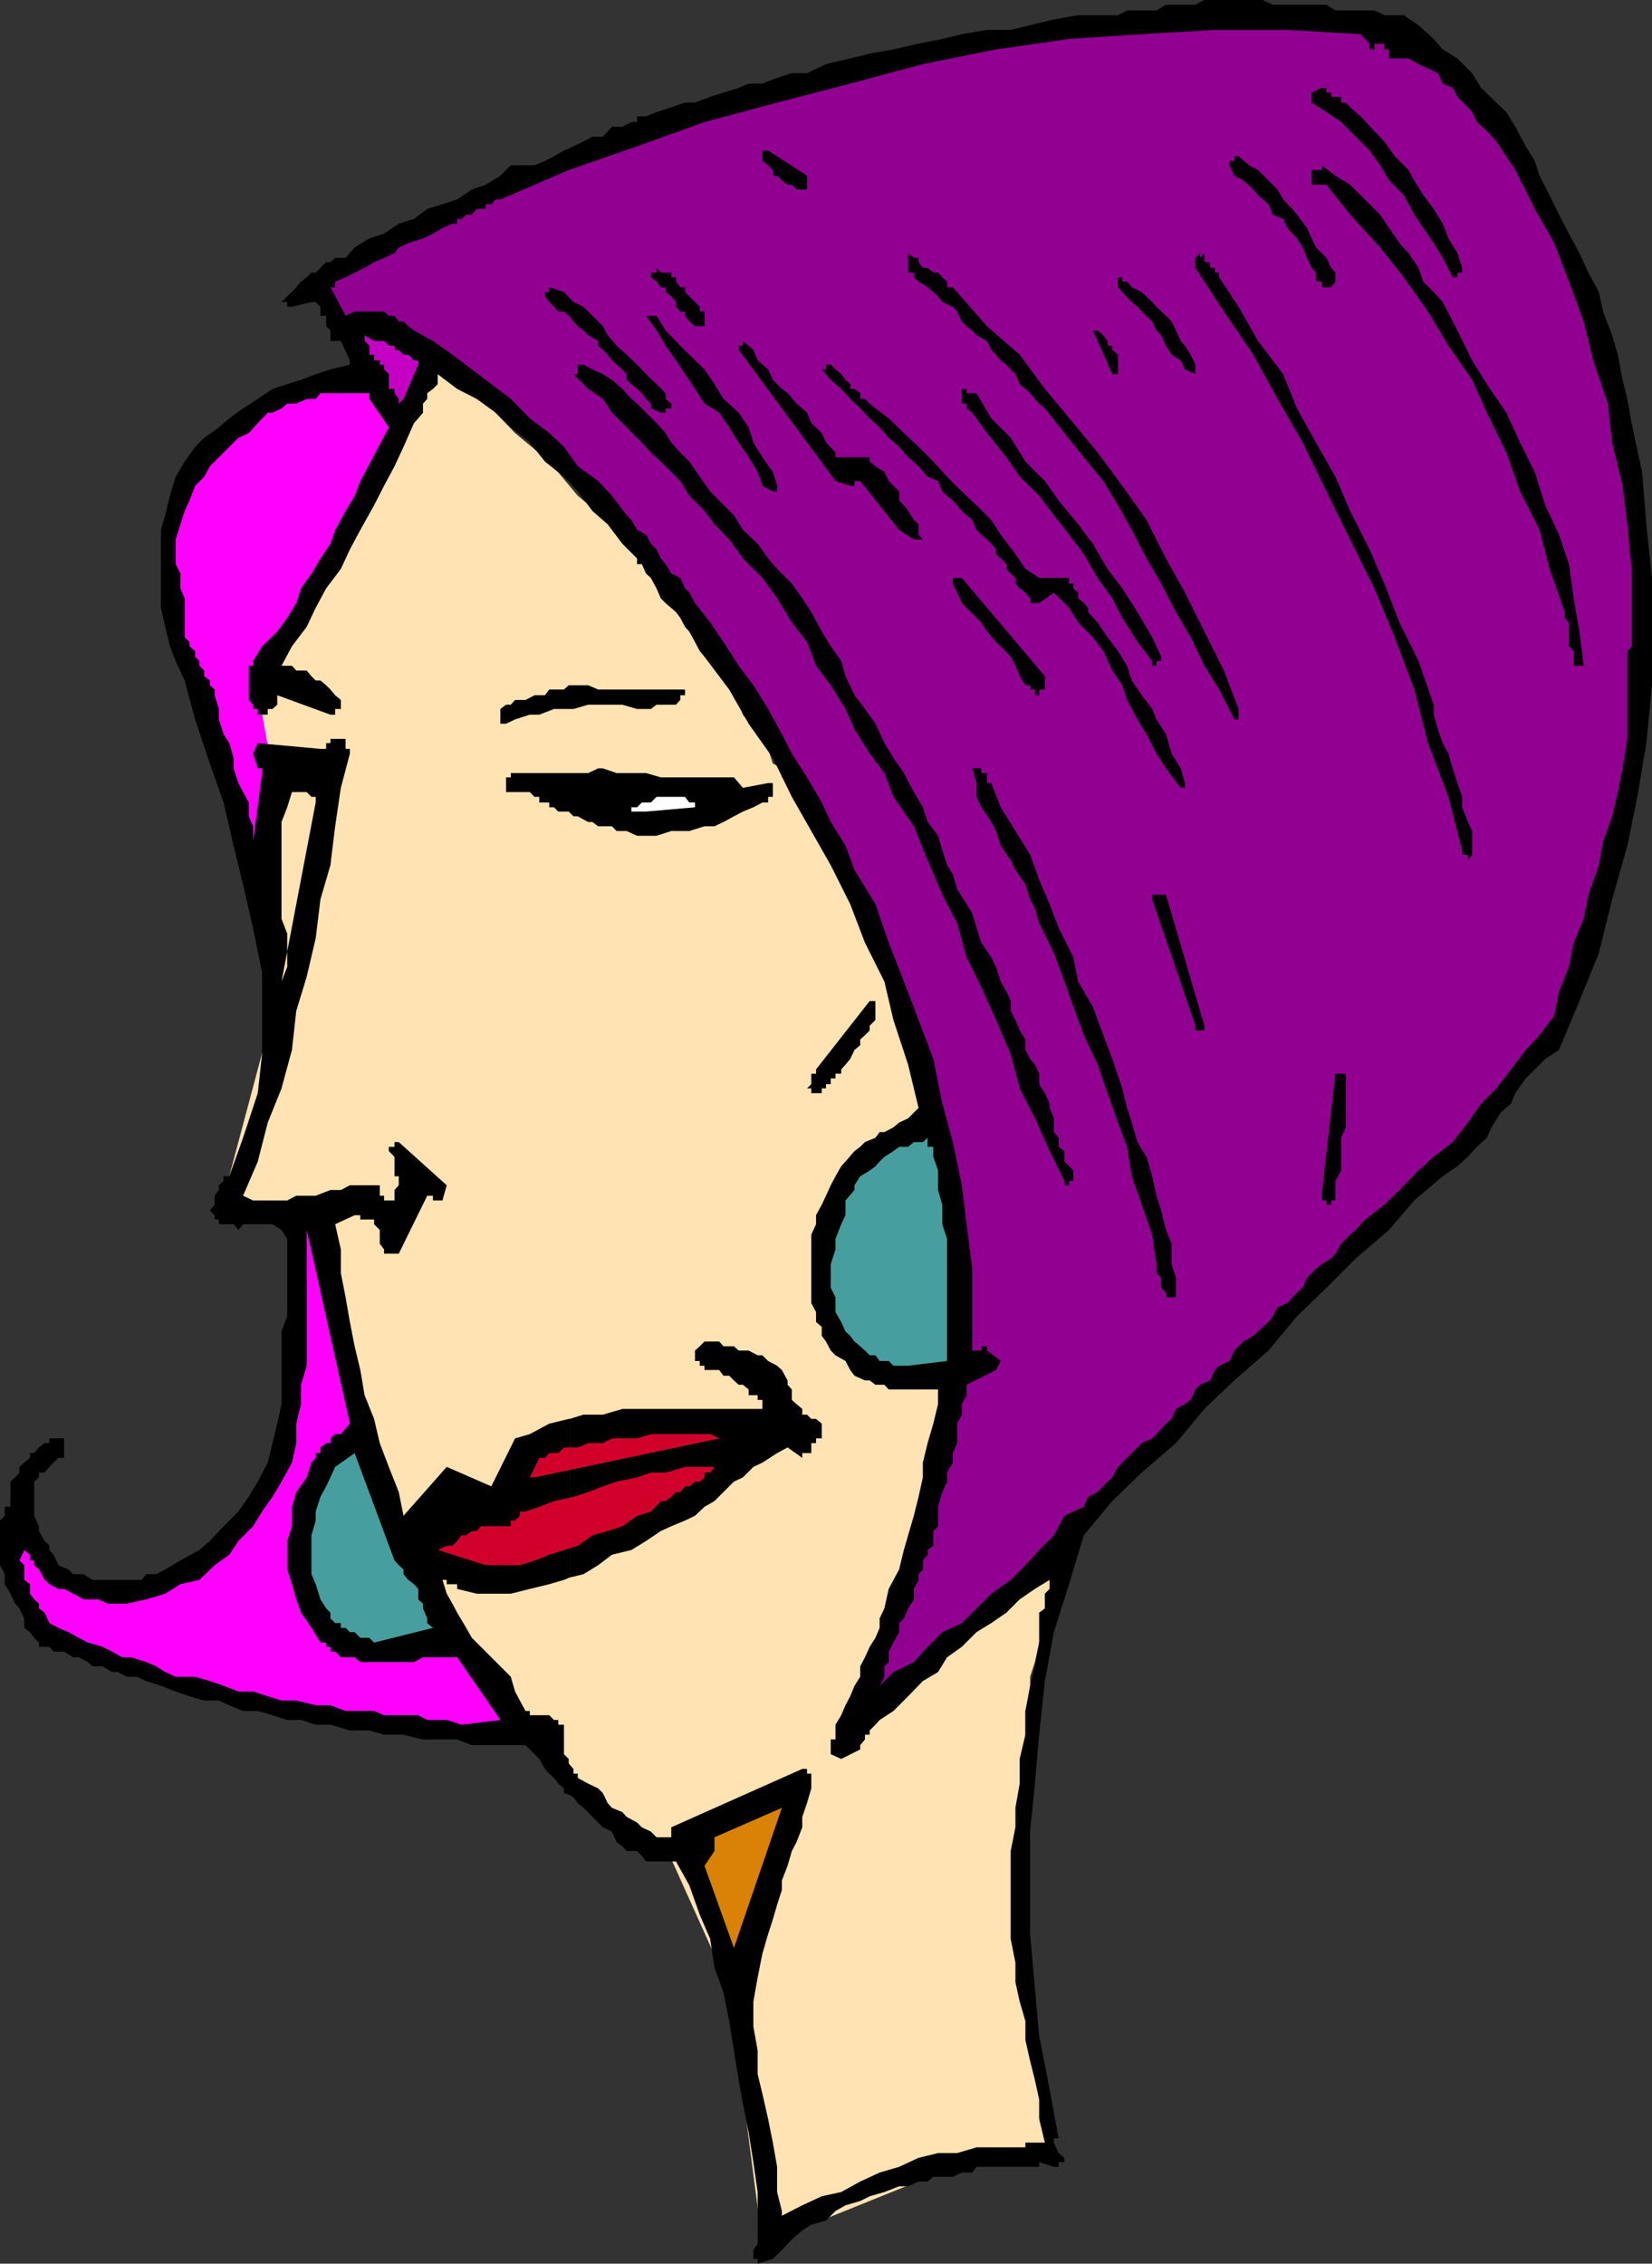 <svg xmlns="http://www.w3.org/2000/svg" width="348" height="476.699"><rect width="100%" height="100%" fill="#333333" stroke="none"/><path fill="none" stroke="#000" stroke-miterlimit="10" stroke-width=".998" d="M76.8 78.8V80h-8.097l-3.101.902h-3.2l-3.101 1-1.899.899L54.301 85l-1.899 1.902-2.199 2.2-1 2.097-.902 2-2.2.903-1.898 2.199-1.203.898-1.898 2.203-1.2 1L38 102.301l-1 2.101-1.2 2v3.098l-1 3.102 1 4.097v5L37 127l1 5 1.902 6.3 1.2 5 1.898 6 2.203 6.302.899 6.199 2.199 5 1.902 5.101 1 5.297 2.098 4 1 4.102.902 4.101 1.2 4.098 1 4.102 1 3.097.898 2.903v3.097l1.199 2.102V212l1-2.2v-5l1.902-9.398 2.2-10.101 1.898-12.2 2.102-13.5 3.199-13.199 3.101-12.203 2.899-11.297 3.101-9.3 3.098-6 3.102-3.2L90 103.5l1.203-1.2v-1.898L90 97.2l-.898-3.097-1.899-2.903L85 88.102 83.102 86l-2.2-3.2-2.101-.898-1-1.902-1-1.2"/><path fill="#f0f" d="M76.8 78.8V80h-8.097l-3.101.902h-3.2l-3.101 1-1.899.899L54.301 85l-1.899 1.902-2.199 2.2-1 2.097-.902 2-2.2.903-1.898 2.199-1.203.898-1.898 2.203-1.2 1L38 102.301l-1 2.101-1.2 2v3.098l-1 3.102 1 4.097v5L37 127l1 5 1.902 6.3 1.2 5 1.898 6 2.203 6.302.899 6.199 2.199 5 1.902 5.101 1 5.297 2.098 4 1 4.102.902 4.101 1.2 4.098 1 4.102 1 3.097.898 2.903v3.097l1.199 2.102V212l1-2.2v-5l1.902-9.398 2.2-10.101 1.898-12.2 2.102-13.5 3.199-13.199 3.101-12.203 2.899-11.297 3.101-9.3 3.098-6 3.102-3.2L90 103.5l1.203-1.2v-1.898L90 97.2l-.898-3.097-1.899-2.903L85 88.102 83.102 86l-2.2-3.2-2.101-.898-1-1.902-1-1.2"/><path fill="#ffe3b3" d="M91.203 75.902h1l1.899 2.899 4.101 3.101L103.5 86l5 5.2 7.203 6 6 7.202 7.2 6 6.3 7.2 6.2 7.199 5 7.199 4.097 7.2 4.102 6 1.898 5.3 3.102 4.102 2.199 3.097 1 3.102 1.902 1v1.898h1.2l.898 1.203v1l1 1.899 2.199 3.101 1.902 3.098 2.098 5.102 3.203 5 2.797 5.3 2.203 6 3.098 6.2 1.902 5.097 2.2 4.102 1 5.199.898 4.102 1.199 5.097 1 6.203 1.902 6 1.2 6.2 1 6 1.898 7.199 1.203 5.101.899 5.297v5l1 3.102v1.898l-1 2.203v4.098l-.899 4.102-1.203 6.199-1 6-.898 7.199-2.2 6-1 7.2-1.902 6.202-1.2 6.297-1.898 5-1.199 3.102-1.902 2.898-1 3.102-.899 3.199-1.199 3.102-1 1.898-1 2.2-1.203 1.902-.898 2.097v1l-1 1v1.203l44.898-35.8v1.898l-1 2.2-.898 1.902v4.097l-1 3.102-1.2 4.101L218 350l-1 3.102v4.097l-1 3.102V397l1 10.3v10.102l1 10.297.902 8.203 1.2 8.098 1 6.3 1.898 4.102h-17.297l-45.101 18.2-7-54-13.399-29.801-11.3-3.102L95.3 341.801l-4.098-6.2-3.101-7L84 321.403l-3.098-7.203-2.101-7.2-2.899-7.2-2.199-7.198-1.902-7.2-1.2-7-1.898-7.203-1.203-8.097-1-7.2H46.102l12.3-46.101-1-47-3.101-17.602 36.902-69.297"/><path d="m120 378 .8.5.903 1.2 1.2 1 1 .902.898 1L127 384.8l1.902.898 1 2.203 1.2.899.898 1h2.203l1 1 .899 1.199h6.3l2.801 5 2.2 6.2 2.199 5.1.898 6 1.902 5.302 1.2 6 2 12.398.898 5.102 1.203 6 1 6.199.899 6.3v11l-.899 1.2v1.898h.899v1l3.199-1 1.902-1.898 2.098-2.2 2.199-1.9 1.902-1.199 3.098-.898 2-2 2.102-1.2 3.101-.902 2-1 3.098-.898 3.101-1.2h1.899l2.199-1h1.902l1.2-1h4.101l1.899-.902h2.199l.902-1.2h13.2v-1l3.097 1h1v-1h1.203v-.898l-1.203-1-1-2.203v-.898h1L221.102 440l-2.2-11.3-.902-10.098-1-11.301v-21.602l1-10.097.902-10.301 1.2-11.301L222 343.7l3.203-10.098 3.098-10.301 6-7.2 6.199-6 7.203-6.199 6-7.203 6.297-6 7.203-6.297 6-7.203 6.2-6 6.199-6.199 7-6 5.3-6.2 6-5.1 3.098-2.098 2.203-2 1.899-2.102 2.101-1.898 1-2.2 1.899-3.101 2.199-1.899.902-2.203 2.2-3.097 1.898-1.903L325.5 223l2.902-1.898 4.301-10.301 4.098-10.102 2.8-11.297 3.2-11.3 2.101-10.301 1.899-11.301L348 144.3v-22.6l-1.2-11.298-.898-11-2.199-10.3-.902-5.102-1-4-1-5.3-1.2-4.098-1.898-5-.902-4.102-2.2-4.098-1.898-4.101-2.203-4.102-2.098-4-2-4.097L324.301 37l-1-3.098-1.899-3.101-2.199-4.102-1.902-3.097-2.098-2L312 18.5l-1.898-3.098L307 12.301l-3.098-1.899L302 8.2l-3.2-2.898-3.097-2.102h-4.101l-2.102-1h-8.2L279.403 1h-11.3L266 0h-12.297l-1.902 1h-6.2l-2 1.2h-6.199l-1.902 1h-8.398L222 4.101 217 5.3l-4.098 1h-5l-5.3.898-4.102 1-5 1-5.297 1.203-5 .899-4.101 1L174 13.5l-4 1.902h-3.2l-3.097 1-3.101 1.2h-2.899l-2.101.898-3.2 1-2.8.902-3.2 1.2h-2.101l-2.899 1-3.101 1-2.2.898h-1.898v1.2H133l-1.898 1h-2.2L127 28.8h-2.2l-1.898 1-2.101 1-.801.4v70.402l1.703 1.898 3.098 4.102 3.199 2.8 3.102 4.098 3.101 3.102v1.199h1l.899 2 1 .898 1.199 2.203.902 2.098 1 1 2.2 1.902.898 1.2 1 1.898.902 1 1.2 2.2 1 1.902 1 1.199 5.199 6.898 4.101 7.203 5.098 7.2 4 8.199 4.101 7.199 4.098 7.2 4.102 8.202 3.101 8.098 4.098 8.2 1.902 8.1 3.098 9.4 2.199 9.1-2.2 2.2-1.898.902-1.199 1-1.902 1h-1l-.899 1.2-2.199.898-1 1-1.203.902-1.898 2.2-.899 1-1.203 2.097-1 1.903-1 2.199-.898 1.898-1.2 2.203v1.899l-1 2.199v14.402l1 1.899v2.101l1.2 1v1.899L174 282.5l1 1.902 1 1 2.102 1.2 1 1.898.898 1.2 2.203 1h1l1.2.902h1.898l.902 1h10.399v3.097l-1 4.102-1.2 4.101-1 4.098v3.102l-.902 4.097-1 4-1.2 4.102-.898 3.101-1 4.098-2.199 4.102-.902 4.097-1 2.102v2l-.899 2.101-1.199 1.899-1 2.199-1 1.902v2.2L180 355l-.898 2.2-1 1.902-.899 2.097-1.203 2v3.102h-1v3.101l2.203 1 4-2v-.902l1-1.2v-1h1v-.898l1.2-1.203.898-1 2.902-1.898 3.098-3.102 3.101-3.199 3.2-1.898L199.5 349l3.102-2.2 3.101-3.1 3.098-1.9 3.199-2.198 2.8-2.801 3.2-2.2 3.102-1.902v1.903l-1 1v3.097l-1.2.903v6.3l-.902 5-1 4.098-1 5.3v5l-1.2 5.102v5.2l-.898 5.097v4.102l-1 5v18.5l1 5v4.101l.899 4.098 1.199 4.102v4l1 4.398 1 4 .902 4.102v4.097l1.2 5H216v1h-10.297l-4.101 1.203h-4l-4.102 1-4.098 1.899-4.101 1.199-4.098 1.902-4 2.2-4.101.898-4.102 1.902-4.297 2.2v-1l-1-4V456.3l-.902-5.102-1-5-1.2-5.297-1-4.101v-5l-.898-5v-5.3l.899-5.098 1-5 1.199-4.101 1-3.102.902-3.097 1-3.102v-2l1.2-3.098.898-3.101 1-1.899 1.199-3.101v-2.2l1-2.902.902-3.097V373.5H170v-1h-1l-27.598 12.3v2.102h-3.101l-1.2-1.203-1.898-.898-1-1-2.203-1.2-.898-1-2.2-.902-.902-1-1-2.097-1-1-2.098-1-2.199-1.2v-.902h-.902v-1l-.801-.898V378m0-6.398-.2-.301v-.899l-1-1V363.2h-1.198v-1h-.899l-1-1h-4.101v-.898h-.899l-1.203-2.2-1-1.902-.898-3.097-8.2-8.2-1.199-2.101-1.902-3.2-1-1.902-1.2-2.097-.898-2.903h.899v.903H96.3v1l4.101 1h7.2l4-1 4.101-1 3.098-.903 1.199-.5v-33.398h-.2l-4.097 1-4.101 2.199-3.102.902-5 10.098-9.398-4.098L85 319.2l-1-5-2.098-5.297-1.902-5-1.2-5.101-2-5-.898-5.301-1.199-5-1-5.098-.902-5.203-1-5.097v-5l-1.2-5.301 4.102-1.899h1.2v.899H78.8v1L80 259v2.902l.902 1.2V264H84l6-12.2h1.203v1h2l.899-3.198L84 240.5h-.898v1h-1.2v.902l1.2 1.2v4.097H84v1.903l-.898 1v2.199h-2.2v-1H80v-2.2h-6.297l-1.902 1h-2.2l-3.101 1.2h-4.098l-1.902 1h-7.2l-2.097-1 3.098-7.2 2.101-8.199 2.899-7.203 2.199-8.097.902-8.2 2.2-7.203 1.898-8.097 1-8.2 2.102-7.203 1-8.199 1.199-8.098 1.902-7.203v-1h-.902v-2.097h-3.2v.898h-.898v1.2H67.5l-13.2-1.2-1 2.2 1 3.1h.903v1l-1.902 14.4V174l-.899-2.098V169l-1.199-2.2-1-1.898-1-3.101v-2.2l-.902-3.101-1.2-1.898-1-3.102v-2.2l-.898-2.898V145.2l-1-.898v-1l-1.203-.9V141.2l-1-1v-1l-.898-.898v-1.2l-1.2-1v-.902l-1-1V126L38 123.902v-3.101l-1-2v-5.2l1-3.199.902-2.8 1-2.2 1.2-3.101L43 100.402l1.203-2.203 6-6 2.2-1 1.898-2.097 2.101-2.2h1L59.301 86l1.199-1h1.902l2.2-1H66.5l1-1.2h10.3V84l4.102 6-6 11.3-1.199 3.102-1.902 3.2-2.2 4-1 2.898-2.101 3.102-1.898 3.199-2.2 3.101-1 3.098-1.902 3.102L58.402 133l-3.199 3.102-1.902 3.097v1h-.899v7.203l.899 1v.899h1v1.199h2.101v-1.2h1l1-.898v-2l11.2 4.098h1v-1.2H71.8v-1.898l-1.2-1-1-1.203-.898-.898-1.203-1h-1l-.898-.899-1-1.203h-2.2l-.902-1h-2.2l2.2-4.097L64.602 132l1.898-4 2.203-4.098 3.098-4.101 1.902-4.102 2.2-4.097 2.898-5.2 2.101-4.101 2.2-4.102L85 94.102l2.203-5 .899-1 1-1.2V85L90 84v-1.2l1.203-.898 1-1v-2.101l4.098 3.101L100.402 84l4 2.902 3.2 3.098 4 3.2 3.199 4 4 3.202 1.199 1.2V31.199l-1.2.5-2.097 1.203-1.902 1-2.2.899h-5L105.403 37l-3.101 1.902-2.899 1L96.301 42l-3.098 1L90 44l-2.797 2.102-3.203 1-3.098 2.097-3.101 1-3.098 1.903-1.902 2.199h-2.2l-1 .898h-.898L66.5 57.402h-.898l-1 1-1.2.899-1 1.199-.902 1-1 .902-1.2 1.2h1.2v1h1l4.102-1h.898l1 1V66.5h1.203v2.2l.899.902V71.8H71.8l1.902 4.101v.899l-4.101 1-3.102 1-3.097 1.2-2.902.902-3.098 1L54.301 84l-3.098 2-2.902 2.102L46.1 90 43 92.2l-1.898 1.902-2.2 3.097L37 100.402l-1.2 4-1 4.098-.898 3.102V128l.899 4 1 4.102L37 139.199l1.902 4.102 2.2 8.199 3.101 9.3 2.899 8.2 2.101 9.102 2 8.199 2.098 9.101 1.902 9.399V222l-.902 8.2-3.098 9.402-2.902 8.097h-1.2v1l-1 .903v1l-.898 1.199v1.898l-1 1.203 1 1v.899h.899v1h3.101l1 1.199 1-1.2h6.2L59.3 259l1.199 1.902V277.2l-1.2 3.203V295.7l-.898 4.102-1 4.101-1 4.098-2.101 4-1.899 3.2-2.199 3.1-3.101 3.102-2.899 3.098L42 326.402l-4 2.2-3.2 1.898-1.898 1h-2.101l-1 1.2H19.5l-1.898-1.2h-2.2l-1-1-2.101-.898-1-2.2-.899-1v-.902l-1-1-1.199-2.098v-1l-1-2.203V312l1-.898v-1h1.2l1-1.2.898-.902 1-1H13.5v-4.098h-3.098v1h-1l-1.199.899-1 1.199h-.902v1l-1.2 1-1 .902v1.2l-.898 1-1 .898v5.3H1v1.9l-1 1v9.402l1 1.898v2.102l1.203 2 1 2.097.899 1 1 2.102v2l1.199.898.902 1.203 1 1v.899h2.2l.898 1H13.5L15.402 349h1.2l1.898 1 1 .902h2.102l2 1.2H24.8l1.902 1H28.8l2 .898 3.101 1L37 356.2l2.902 1 3.098.902h3.102l2.199 1 2.902 1.199h3.098l3.101.898 3.098 1h2.902l3.098 1h3.102l4.101 1.203h4.098l3.101.899H85l4.102 1H96.3l3.101 1.199h11.301l.899.902 2 2 1.199 2.098.902 1 1 .902.899 1.2 1.199 1v1l1.2.398v-6.398"/><path d="m120 332.2 2.902-.7 3.098-1.898 2.902-2.2 4.098-1 3.102-1.902 3.101-2.098 2.2-1 2.898-1.203 2.101-1 2-1.898 2.098-1.2 4.102-4.101 1.898-.898 2.203-2.2 1.899-.902 3.101-2 2.2-1.2L169 307v-1h1.902v-2.098h1v-1h1.2v-3.101l-1.2-1h-1l-.902-.899h-1V296.7l-1.2-1-1-.898v-2.2l-.898-1v-.902l-1.199-2.199-1-.898-1.902-1-1.2-1.2h-1l-1.898-1h-2.101l-1-.902h-2.2l-.902-1h-3.098l-1 1-1 .902v2.2h1v1h1v.898h3.098l.902 1.2h1.2l1 1 1 .902h.898l1.203 1v1.199h1.899v1h1v1.898h-29.5L127 297.902h-4.098l-2.902.899v33.398"/><path fill="#d98205" d="m154.602 410.2 10.101-29.5-14.203 6.202v2.899l-2.098 3.101 6.2 17.297"/><path fill="#f0f" d="m97.203 363.2 8.2-1L96.3 349h-7.2l-1.898 1h-11.3l-1.2-1H71.8l-1.2-1.2h-1v-1h-.898v-.898H67.5l-1.898-3.101-2.2-3.2-1-2.8-.902-3.2-1-3.101v-6l1-3.098v-4.101l.902-3.102 2.2-3.097 1-3.102.898-1v-1h1v-1.2l1.203-.898h.899v-1l1-.902H71.8l1-1.2.902-1-9.101-40.8v28.602l-1.2 4v4.097l-1 4.102v4.101L61.5 308l-2.2 4-1.898 3.2-2.199 3.1-1.902 3.102-3.098 3.098-1.902 2.902-3.098 2.2L42 332.699l-4 .903-3.2 2-4 1.199-4.097.898h-4.101l-1.899-.898h-3.101l-2.2-1.2-1.902-1h-1.2l-1.898-1-1-.902-1.199-2.199-1-.898v-1h-.902v-1.2l-1.2-1v-.902.902l-1 2.2 1 1v3.097l1.2.903v2l.902 1.199 1 .898v1l1.2.903 1 2.199 1.898 1 2.101.898 2.2 1.203 1.898 1 3.102.899 2 1L25.703 349h1.899l3.199 1 2.101.902 1.899 1.2 2.199 1h4.102l3.101.898 2.899 1 3.101 1.2h3.098l3.101 1 2.899.902h3.101l4.098 1h3.102L72.8 360.3h6l2.101.898h7.2l1.898 1h4.102l3.101 1"/><path fill="#910091" d="m185.3 355 2.903-2.898L192.5 350l2.902-3.2 3.098-3.1 4.102-1.9 6.199-6.198 4.101-2.903 3.098-3.097 2.902-3.2 3.098-3.101 2.203-4.102 1.899-.898 2.199-1 .902-2.102 2-1 2.098-2.199 1-.898 1.199-2.2 5-5 2.203-1 .899-.902 2-2.2 1.199-1 .902-2.1 1.899-1 1.199-.9 1-2.198 1-1 2.101-.903 1-2.199.899-.898 2.199-1 1-2.2 1.902-1.902 2.098-1.2 1-.898 1-1 1.203-1 .899-1.203 1-1.898 2.101-.899 1-1.203 1-1 1.2-1 .898-2.097 1.902-1.903 1.2-1 2-1.199.898-1 1.199-2.098 1.902-1.902 1.2-1 1-1.2 1-1 4-3.1 3.199-3.098 4-4.102 3.199-2.898 4-3.102 3.203-4.098 2.797-4 3.203-3.203 3.098-4 3.101-4.097 2.899-3.102 3.101-4.098 1-5.101 2.098-5.2 1-5.101 2.102-5 1-5.098 2.199-6.203.902-5 1.899-5.297 1.199-5.101 1-5 1-6.2v-18.5l.902-1v-16.3l-.902-9.399-1-8.101-2.2-9.102-.898-8.199-3.101-9.098-2-8.203-3.102-8.398-3.098-8.102L323.301 44l-4.098-8.2-4-6-2-2.198-2.101-1.903-1-2.097-.899-1-2.203-2.2-1-1.902-2.098-.898-1-2.2-2.101-1-2-.902-2.098-1.2h-4.101v-1.898h-1V9.2H289.5v1.203h-1V9.2l-1.898-2-15.399-.898h-15.3L240.5 7.2l-15.297 1-15.402 2.203-15.399 3.098-15.3 4.102-15.399 4-15.3 4.097-14.2 5.102-14.402 5L105.402 42h-1l-.902 1h-1.2v1h-1.898l-1 1.2h-1.199l-1 .902h-.902v1h-1L93.203 48l-2 1.2-2.101 1-3.102 1-2 .902-.898 1.199-2.2 1-2.101.898-2 1.203-2.098 1-1.902 1-2.2.899V60.5h-1l3.2 6 1.902-.898h6.2l1 .898h1.199L84 67.7h1l1 1 1.203.902 4 2.199 4.098 2.898 4.101 3.102 4.098 3.101L107.602 84l4 4.102 4.101 3.097 3.098 2.903 2.902 4.097 4.297 3.102 2.902 3.101L132 108.5l1 1 1.203 2.102 1.899 1 1 1.898 1.199 1.2.902 1.902 1 1.199 1.2 2 1.898.898 1 2.203.902.899 1.2 2.199 3.199 4.102 2.8 4.097 3.2 5 3.101 4.102 3.098 5 2.902 5.3 2.098 4.098 3.199 5 3.102 5.301 1.898 4.102 3.102 5 1.898 5.097 4.402 7.203 2.801 8.098 3.2 8.2 3.097 8.1 3.102 8.2 1.898 9.402 2.203 8.098 1.899 9.102 1 8.199 1.199 9.398v17.203h1.902v-.902h1.2v.902l2.898 2.2-1 1.898-6.2 3.102v2.199l-1 1.898v2.203l-1 1.899v4.101l-.898 2.098v2l-1.203 2.102V312l-1 2.2-.898 3.1v4.102l-1 1v3.098l-1.2.902v1l-1 1.2v1.898l-.902 1v1.2l-1 1.902v2.199l-1.2 1.898-.898 2.102-1 1v1.898l-1.199 2.203-1 1.899V350l-.902.902v2.2l-1 1.898"/><path fill="#479e9e" d="m78.8 345.902 12.403-3.101-1.203-1v-1l-.898-2.102v-1l-1-.898v-2.2l-.899-1L86 332.7l-1-1.199v-1l-1-.898-.898-1L74.703 306l-4.101 2.902-1 2.2-.899 1.898-1.203 2.2-1 3.1v1.9l-.898 3.1v8.2l.898 2.102 1 3.199 1.203 1.898.899.903v1.199l1 1H71.8v1h1l.902.898h1l1.2 1.203H77.8l1 1"/><path fill="#d1002b" d="M102.3 329.602h7.2l3.102-1 3.101-1.2 3.098-1 2.902-.902 3.098-2.2 3.199-.898 3.102-1 3.101-2.203 2.899-.898 2.101-2.2h1l1.2-.902 1-1h.898l1-1.199h.902l1.2-1h1l1-.898v-1h1.199l.898-1.2h-6.2l-4.097 1.2h-3.101l-2.899 1-4.3.898-2.903 1-3.098 1.2-3.101 1-4.098.902-3.101 1.199-2.899 1H109.5v.898l-1 1h-.898v1.203H101.3l-.899 1h-1l-1.199.899h-1L96.3 324.5l-1 1h-1.2l-1.898.902 10.098 3.2m10.302-18.5 38.898-8.2-1.898-.902h-12.5l-2.899.902h-5.3l-1.903 1h-3.098l-2.199.899h-2.902L117.6 306h-1.898l-.902 1h-1.2l-2 4.102h1"/><path fill="#479e9e" d="m191.3 287.602 8.2-1v-25.7l-1-3.101v-4.102l-.898-3.097V246.5l-1-2.898V241.5h-1.2v-1.898l-1 .898H192.5l-1.2 1h-1.898l-1.199.902-1.902 1.2-1 1-.899 1-1.199.898-2 1.2-1.203 1.902v1l-1.898 2.199v3.101l-.899 1.899-1.203 3.101v2.2l-1 3.097v5l1 2v3.102l1.203 2.101.899 2 1 .899.898 1.199 1.203 1 1 .902 1 1h1.2l.898 1.2h1.902l1 1h3.098"/><path d="M246.8 273.2h.903v-4.098l-.902-2.903v-4.297L245.6 259l-1-4.098-1-3.101-.898-4.102-1.203-4.097-1.898-3.102-1.2-4.098-1-3.101-1-4.102L234.3 223l-1.899-5-2.199-6-3.101-5.3-1-5.098-3.102-6.2-1.898-5-2.2-5.101L217 180l-3.098-5-3.101-5-2-5.098h-.899v-2.101h-1.199v-1h-1.902l.902 3.101v2.899l1 2.199 2.098 3.102 1 1.898 1 3.102 2.101 3.097 1 2 2.098 3.102 1 3.101 1 1.899.902 3.101L222 200.7l2.203 6 1.899 5.301 2.199 6 2.902 6.2 2.098 6 2.199 6.202 1.902 5.098 1 6.2 2.098 6 2.203 6.3.899 6.2v1.902l1 1v2.097l1 1v1h1.199m34.499-20.4v-4.1l1.2-2.2v-6.898l1-2.2v-11.3h-2.2l-2.898 25.699v1h1v.898h1v-.898h.899m-57.098-3.199h1v-.903h.899V246.5l-1.899-1.898v-2.2L223 241.5v-1.898l-1-1.2V235.5l-.898-2.2v-.898l-1-2.203-1.2-1.898v-2.2L218 224.2l-1-1.2-1-1.898v-2.2L214.8 217l-.898-2.2-1-1.898v-2.101l-.902-2-1.2-2.102-1-3.097-1-2-2.097-3.102-1-3.098-.902-3.101-1.2-1.899-2-3.203-.898-3.097-1.203-1.903-1-3.097-.898-3.102-2.2-2.898-1-3.102-1.902-3.2-2.098-4-2.199-3.198-1.902-3.102-1.899-4.098-2.199-3.101-2.203-2.899-1.898-4-.899-3.203-2.203-3.097-1.898-3.102-2.2-4.098L169 126l-2.2-3.098-3.097-3.101-1.902-2.2-2.2-3.101-3.101-2.898-1.898-3.102-3.102-3.098-1.898-1.902-2.2-3.098-2.199-3.203-1.902-1.898-1.899-2.102-1.199-2-1.902-2.097-2.2-2.2L134.204 85 133 84l-1.898-2.098-2.2-1.902L127 78.8l-2.2-1-1.898-1h-1.199v2h-.902l3.101 3.102L127 84l1.902 2.902L132 90l3.203 3.2 1.899 2.1 3.101 2.9 3.098 3.1 1.902 3.102 3.2 3.2 2.097 2.8 3.102 3.2 2.898 4 4.102 4.097 3.101 4.301 3.098 5.102 3.199 4.097 1.902 5 3.098 4.102 3.102 5 1.898 4.3 3.203 5.098 3.098 4.102 1.902 5L192.5 174l2.902 7.2 3.098 7.202 3.102 6 2 7.2 3.101 6.3 3.098 6.899 3.101 7.199 1.899 7.2 3.199 6.3 3.102 6.902 3.101 6.297v.903m-52.301-18.2V230.2h1.2v-1H174v-.898h1v-1.2h1v-1h1.203v-.902l.899-1 1-1.199.898-1.898 1.203-1v-1.2l1-.902 1-1v-1l1.2-1.2v-4h-1.2l-11.3 14.4v.902h-1v2.199l-.903.898h.902v1h1v1.203M253.703 217v-1l-8.101-27.598h-2.899v1L251.801 216v1h1.902"/><path fill="#ffe3b3" d="m59.3 206.7 7.2-37.7v-1.2h-.898l-1-1H61.5l-1 3.2-1.2 3.102V193.5l1.2 3.102v7l-1.2 3.097"/><path d="m309.203 181.2.899-1.2v-5l-.899-1.898L308 170v-2.2l-1-2.898-1-3.101-.898-3.102-1.2-2.199-1-2.898L302 150.5v-2.098l-3.2-9.203-4-8.097-3.198-8.2-3.102-7.203-4.098-8.097-3.101-7.2-4.098-7.203-4-7.199-2.902-7.2-5.301-7-4.098-7.198-4.101-6.2v-1h-.899v-1h-1V55.2h-1.199v-1.898l-.902 1v-1 1-1l-1 1v-1 1-1 3.101l6 9.2L264 74.699 269.102 84l5.3 9.2 5 10.3 5 10.102 5.098 10.3 4.3 10.297 4.102 11 2.899 11.301 4.3 11.3L308 179.103V180h1.203v1.2m-175-5.2h4.098l3.101-1h3.801l3.2-1h2.097l1.902-.898 2.2-1.2 1.898-1 2.203-.902 1.899-1h1.199v-1.2h1v-2.898h-1l-5.301 1-1.898-2.203h-15.399l-3.101-.898h-6.2l-2.902-1h-1l-2.098 1h-16.3v.898h-1v1.203h-1.2 1.2v1.899h5l1 1h1V169h2.101v1h1l.899.902h2.199l1 1h.902l2.2 1.2h.898L126 174h2.902l1 1H132l2.203 1"/><path fill="#fff" d="m136.102 170.902 10.3-.902v-1h-1.199l-.902-1.2h-6l-1.2 1.2h-1.898l-1 1H132h1v.902h3.102"/><path d="M248.703 165.902h.899v-1l-.899-3.101-1.902-3.102-1.2-4.097-2-3.102-.898-2.2-2.203-2.898-2.098-3.101-1-3.102-1.902-3.097-2.2-2.903-2.097-3.097-2-2.2V128l-.902-1-1.2-1v-1.2l-1-.898v-1h-.898V121.7h-6.3L216 119.801l-2.098-3.102-3.101-4.097-2-3.102-3.098-3.098-3.101-2.902-3.102-3.098-2.898-3.203-3.102-3.097-3.098-2.903-3.199-3.097-2.8-2.102-1.2-1-1-1h-1v-1.2L180 81.903h-.898v-1l-1-.902-.899-1.2-1.203-1-1-1h-1v1h-.898L175 80l2.203 1.902L179.102 84l2.101 2 2 2.102L185.301 90l1.902 2.2 2.2 1.902L191.3 96.3l2.199 1.898 1.902 2.203 2.2.899.898 2.199 1 .902 1.203 1 .899 1 1 1.2 1 .898 1.199 1 .902 2.102 1 1 1.2 1 .898.898 1 1.2v1l1 .902 1.2 1.199v1l.902 1 1 .898v1.203l.899 1 1.199.899 1 1.199v1h1.902l3.098-2.2 3.203 3.2 1.899 3.102 3.101 3.097 2.2 2.903 1.898 4.097 2.101 3.102 1 3.101 2.2 4.098 1.898 3.102 2.102 4.097 2 3.102 3.101 4.101m-142.101-13.499 1.898-.902 3.102-1h2l3.101-1.2h4.098l3.101-.898h7.2l3.101.899h2.899l1.199-.899h4.101l.899-1v-1h1V145.2H126l-2.098-.898h-4.101l-1 .898h-3.098l-.902 1.203h-2.2l-1.898 1H108.5l-.898 1h-1l-1.2.899v3.101h1.2m154.3-.903v-2.2l-3.101-8.1-4.098-8.2-4.101-8.2-4-7.198-4.102-8.102-5.098-7.2-5.199-7-5.101-6.198-6-7.2L214.8 74.7l-6.899-6-6.3-7.199-.899-1H199.5v-1.2l-1-.898-.898-1h-1l-1.2-1h-1L193.5 55.2v-.898h-1l-1.2-1v4.101h1.2v1l1 .899 1.902 1.199 1.2 1 1 .902.898 1.2 2.203 1 .899 1 1 2.097 1 1 1.199.903.902 1 2.2 1.199.898 1.898 1 1 1 1.203 1.199.899.902 1 1 1 .899 2.101 1.199 1 1 .899L218 84l.902 1 1.2 1 4.101 5.2 4.098 5.1 4.101 5 3.098 5.102 2.902 5.2 3.098 6 3.102 5.3 3.101 6 3.098 5.297 2.902 6 3.098 5L260 151.5h.902m-42-5.098V145.2h1.2v-2.797l-17.5-20.703h-1.899v1.203l.899 1.899 1 2.199 4.101 4.102 1.2 1.898 1.898 2.2 1 .902 2.101 2.199 1 1.898.899 2.203 1.199 1.899h1v.898h1v1.203h.902m25.7-7.203v-.9l-1.899-4.1-3.101-5.298-3.2-5-3.101-4.101-3.098-5.301-3.101-4.098-4.102-5-2.898-4.101L216 97.199l-3.098-5-4.101-4.097-3.098-5.301h-2.101v-.899h-1V85h1v1l1.199.902 3.101 4.297L212 96.301l2.8 4.101 4.102 4L222 108.5l3.203 4.102 3.098 4.097 2.902 5 3.098 4.301 2.101 4.102 3.2 5.097 3.101 4v1h.899v-1h1m88.101 1.001h.899l-.899-7.2-1.203-7-1-7.2-2.098-6.198-2.902-6.2-2.2-7-3.097-6.203-2.902-6.297-4.098-6-3.101-5-3.102-6.3-3.098-6L302 61.5l-2.2-2.2-1-2.898-2.097-3.101-1.902-2.102L292.6 48l-1.898-2.8L288.5 43l-4.098-4.098L281.301 37l-2.899-2.2v1h-2.101v3.102h3.101l5 6.297 6.301 6.903 5 6.3 5.098 7.2 4.3 7.199 5 7.199 3.102 6.902 4.098 8.399 2.902 8.199 4.098 8.102 2.101 8.199 3.2 9.101v1.2l.898 1v5l1 1v3.097h1.203M192.5 113.602h1.902l-.902-1v-2.2l-1-.902-1.2-1.898-.898-1.2-1-1V103.5l-2.199-2.2-.902-1.898-1.899-1.203-1.199-1v-.898H176v-1l-2-2.102-.898-2-2.2-2.097-.902-2.2L167.8 85l-1.898-2.2-1.199-.898L162.801 80l-1-2.2-2.2-1.898-.898-2.203-2.203-1.898v1h-.898v.898L176 101.301l3.102 1H180v-1h1.203l8.2 10.3 3.097 2M162.8 103.5h.903v-1.2l-.902-2.898-2.2-3.101-1.898-3.102-1-3.199-2.101-3.098-3.2-2.902-1.902-3.098-2.098-3.101-3.199-3.102-1.902-1.898-3.098-3.2-1.902-3.101h-2.2l2.2 3.102 1.902 3.199 2.2 3.101 1.898 2.899 2.101 3.101 2 3.098 3.098 1.902L153.602 90l2 3.2 2.101 3.1 1.899 3.102 1 2.899 2.199 1.199m-23.598-16.598h1V86h1.2v-1l-1.2-1v-1.2l-1.902-1.898-2.2-2.101-1.898-2L132 74.699l-2.098-1.898L128 70.6l-1-1.902-4.098-4.097-2.101-1-2-2.102-3.098-1v1h-.902v.902l.902 1.2 1 1 .899 1h1.199l1 .898 1 1.2.902 1 1.2.902 1 1L126 71.8v1l1 .898 1 1 .902 1.203 1 .899 1.2 1 .898 1V80l1 .902 1.203 1 1 .899.899 1.199 1 1v1l2.101.902"/><path fill="#c400c4" d="m85 84 3.102-7.2v-.898h-.899L86 74.7h-1l-1-1h-.898v-.898h-1.2l-1-1h-2.101l-2-1.2v1.2l1 1V74.7h1v1.203H80v.899h.902v1l1 1v3.101h1.2v.899L84 84v1l1-1"/><path d="M234.3 78.8h1.2v-4.1l-1.2-1v-.9h-1v-1l-.898-1.198-1.199-1h-1l4.098 9.199M251.8 78.8v-2l-1-2.1-1.198-1.9-.899-1-1-2.198-.902-1.903-1.2-1.199-2-1.898-.898-1L240.5 61.5l-2.098-1-1-1.2h-1v-.898h-.902V60.5l.902 1 2 2.102 1.2 1 .898 1 2.203 2.097.899 1.903 1 1 1 2.199 1.199 1.898 1.902 1.203.899 1.899 2.199 1M147.402 68.7h1v-3.098h-1v-1l-3.101-3.102v-1h-1l-.899-1.2v-.898h-1v-1h-2.199l-.902-1v1h-1.2v1l1.2.899.902 1.199h1v1l1.2.902 1 1.2v1l.898 1h1v.898l.902 1.2 1.2 1h1m132.999-8.2.899-1.2v-1.898l-.899-1-1-2.101-2.199-2.2-.902-1.902-1-2.199-2.098-2.8-1-1.2-1.902-2-1.2-2.098L267.204 38 265 35.8l-1.898-1-2.2-1.898H260v1h-1v.899L260 37l1.902 1L264 39.902l1 1.2L267.203 43l.899 2.2 2.199.902.902 1.898 2 2.2 1.2 1.902.898 2.199 1 2.101.902 1v1.899h1.2V60.5h2M307 57.402h1v-1l-1-3.101-1.898-3.102-1.2-3.097L302 44l-2.2-2.898L297.903 38l-1.199-2.2-2.902-2.898-2.2-3.101-2.101-2.2-2.898-3.101-2.2-1.898-.902-1h-1v-1.2h-2.098V19.5h-1v-1h-1l-2.101 1v2.102l3.101 2 3.098 2.097 6 6 2.203 3.102L292.602 38l3.101 3.102 2.2 4.097L299.8 48l2.2 3.2 1.902 3.1L306 58.403h1v-1M169 39.902h1V37l-8.2-5.3h-1.198v2.202l1.199.899 1 1V37h.902l1 1 1.2.902h.898l1 1H169"/></svg>
